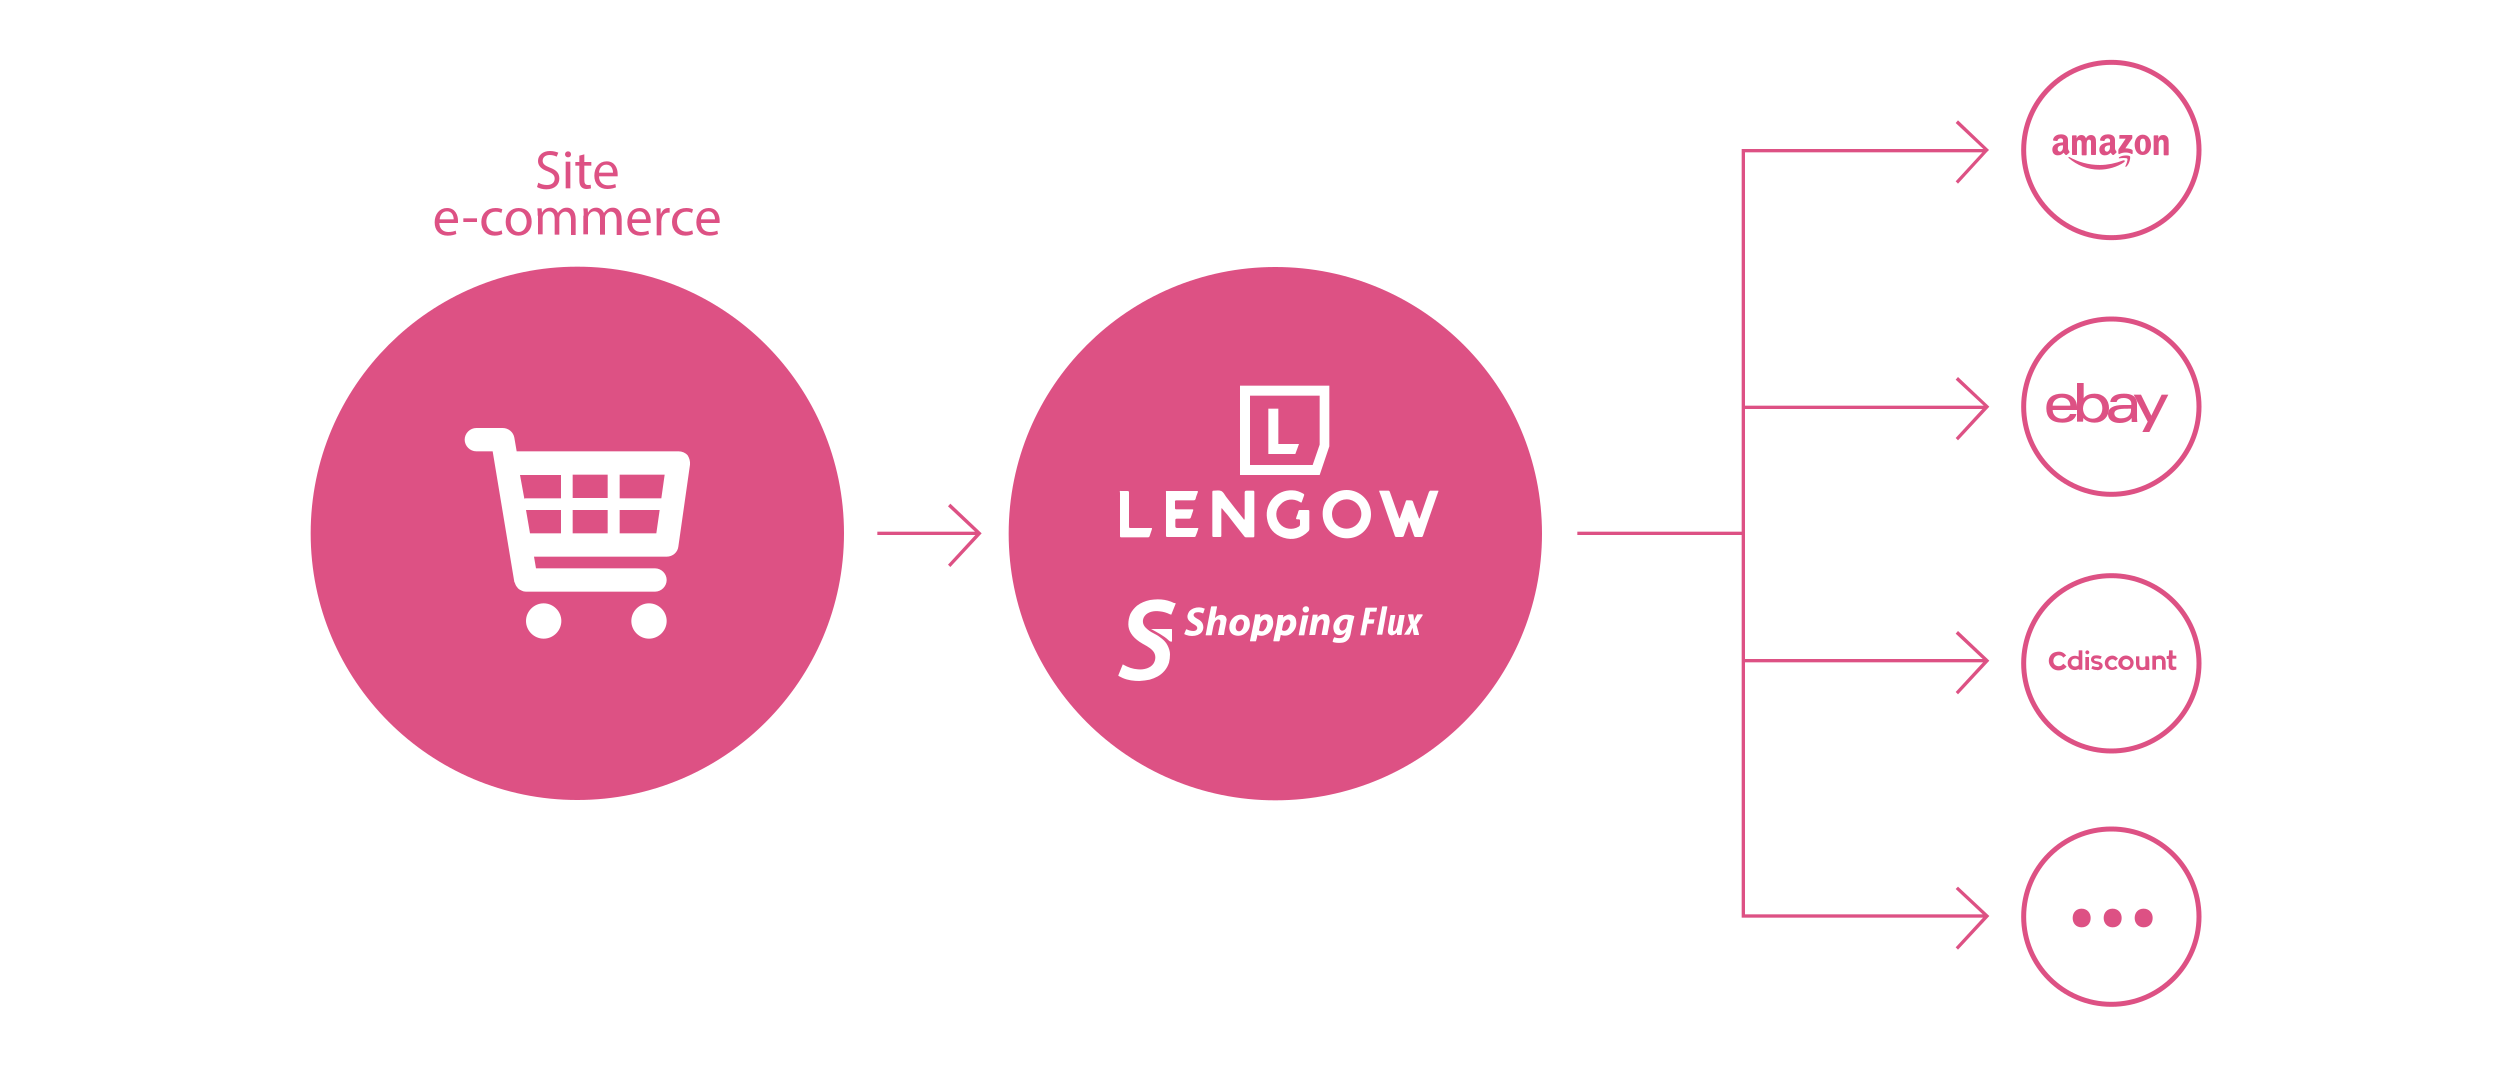 <?xml version="1.0" encoding="utf-8"?>
<!-- Generator: Adobe Illustrator 22.0.1, SVG Export Plug-In . SVG Version: 6.00 Build 0)  -->
<svg version="1.1" id="Calque_3" xmlns="http://www.w3.org/2000/svg" xmlns:xlink="http://www.w3.org/1999/xlink" x="0px" y="0px"
	 viewBox="0 0 750 320" style="enable-background:new 0 0 750 320;" xml:space="preserve">
<style type="text/css">
	.st0{fill:none;stroke:#DD5184;stroke-width:1.5;stroke-miterlimit:10;}
	.st1{fill:#DD5184;}
</style>
<circle class="st0" cx="633.4" cy="45" r="26.3"/>
<circle class="st0" cx="633.4" cy="122" r="26.3"/>
<circle class="st0" cx="633.4" cy="199" r="26.3"/>
<circle class="st0" cx="633.4" cy="275" r="26.3"/>
<polygon class="st1" points="285.1,151.1 284.4,151.9 292.5,159.5 263.2,159.5 263.2,160.5 292.6,160.5 284.4,169.4 285.1,170.1 
	294.5,160 "/>
<polygon class="st1" points="586.7,266.7 594.8,274.3 523.5,274.3 523.5,198.7 594.9,198.7 586.7,207.6 587.4,208.3 596.8,198.2 
	587.4,189.3 586.7,190.1 594.8,197.7 523.5,197.7 523.5,122.7 594.7,122.7 586.7,131.4 587.4,132.1 596.8,122 587.4,113.1 
	586.7,113.9 595.1,121.7 523.5,121.7 523.5,45.7 594.7,45.7 586.7,54.4 587.4,55.1 596,45.7 596,45.7 596,45.7 596.7,45 587.4,36.1 
	586.7,36.9 595,44.7 522.5,44.7 522.5,45.2 522.5,45.2 522.5,159.5 473.2,159.5 473.2,160.5 522.5,160.5 522.5,274.8 522.5,274.8 
	522.5,275.3 594.9,275.3 586.7,284.2 587.4,284.9 596.8,274.8 587.4,266 "/>
<path id="path8" class="st1" d="M637.3,48.6c-2,1.5-5,2.3-7.5,2.3c-3.5,0-6.7-1.3-9.2-3.5
	c-0.2-0.2,0-0.4,0.2-0.3c2.6,1.5,5.8,2.4,9.2,2.4c2.2,0,4.7-0.5,7-1.4C637.4,48,637.6,48.3,637.3,48.6"/>
<path id="path10" class="st1" d="M638.2,47.6c-0.3-0.3-1.7-0.2-2.4-0.1c-0.2,0-0.2-0.1-0.1-0.3
	c1.2-0.8,3.1-0.6,3.3-0.3c0.2,0.3-0.1,2.2-1.1,3.1c-0.2,0.1-0.3,0.1-0.3-0.1C637.9,49.3,638.4,48,638.2,47.6"/>
<path id="path12" class="st1" d="M635.8,41.5v-0.8c0-0.1,0.1-0.2,0.2-0.2h3.5
	c0.1,0,0.2,0.1,0.2,0.2v0.7c0,0.1-0.1,0.3-0.3,0.5l-1.8,2.6c0.7,0,1.4,0.1,2,0.4c0.1,0.1,0.2,0.2,0.2,0.3v0.8c0,0.1-0.1,0.3-0.3,0.2
	c-1.1-0.6-2.5-0.6-3.7,0c-0.1,0.1-0.3-0.1-0.3-0.2v-0.8c0-0.1,0-0.3,0.1-0.5l2.1-3.1H636C635.9,41.7,635.8,41.6,635.8,41.5"/>
<path id="path14" class="st1" d="M622.9,46.5h-1.1c-0.1,0-0.2-0.1-0.2-0.2v-5.5
	c0-0.1,0.1-0.2,0.2-0.2h1c0.1,0,0.2,0.1,0.2,0.2v0.7h0c0.3-0.7,0.8-1,1.4-1c0.7,0,1.1,0.3,1.4,1c0.3-0.7,0.9-1,1.5-1
	c0.5,0,0.9,0.2,1.2,0.6c0.3,0.5,0.3,1.1,0.3,1.7l0,3.5c0,0.1-0.1,0.2-0.2,0.2h-1.1c-0.1,0-0.2-0.1-0.2-0.2v-2.9c0-0.2,0-0.8,0-1
	c-0.1-0.4-0.3-0.5-0.6-0.5c-0.3,0-0.5,0.2-0.6,0.5c-0.1,0.3-0.1,0.7-0.1,1.1v2.9c0,0.1-0.1,0.2-0.2,0.2h-1.1c-0.1,0-0.2-0.1-0.2-0.2
	l0-2.9c0-0.6,0.1-1.5-0.7-1.5c-0.8,0-0.7,0.9-0.7,1.5v2.9C623.1,46.4,623,46.5,622.9,46.5"/>
<path id="path16" class="st1" d="M642.8,40.4c1.6,0,2.5,1.4,2.5,3.1c0,1.7-1,3-2.5,3
	c-1.6,0-2.4-1.4-2.4-3.1C640.4,41.8,641.3,40.4,642.8,40.4 M642.8,41.6c-0.8,0-0.8,1.1-0.8,1.8c0,0.7,0,2.1,0.8,2.1
	c0.8,0,0.9-1.2,0.9-1.9c0-0.5,0-1-0.2-1.5C643.4,41.7,643.2,41.6,642.8,41.6"/>
<path id="path18" class="st1" d="M647.4,46.5h-1.1c-0.1,0-0.2-0.1-0.2-0.2l0-5.5
	c0-0.1,0.1-0.2,0.2-0.2h1c0.1,0,0.2,0.1,0.2,0.2v0.8h0c0.3-0.8,0.7-1.1,1.5-1.1c0.5,0,1,0.2,1.3,0.7c0.3,0.4,0.3,1.2,0.3,1.7v3.5
	c0,0.1-0.1,0.2-0.2,0.2h-1.1c-0.1,0-0.2-0.1-0.2-0.2v-3c0-0.6,0.1-1.5-0.7-1.5c-0.3,0-0.5,0.2-0.6,0.4c-0.2,0.3-0.2,0.7-0.2,1v3
	C647.6,46.4,647.5,46.5,647.4,46.5"/>
<polygon class="st1" points="634.1,46.4 634.1,46.4 634.1,46.4 "/>
<path class="st1" d="M634.9,45.4c-0.2-0.3-0.4-0.5-0.4-1v-1.7c0-0.7,0.1-1.4-0.5-1.9c-0.4-0.4-1.1-0.5-1.6-0.5c-1,0-2.2,0.4-2.4,1.7
	c0,0.1,0.1,0.2,0.2,0.2l1,0.1c0.1,0,0.2-0.1,0.2-0.2c0.1-0.4,0.5-0.6,0.9-0.6c0.2,0,0.5,0.1,0.6,0.3c0.2,0.2,0.1,0.5,0.1,0.8v0.1
	c-0.6,0.1-1.4,0.1-2,0.4c-0.7,0.3-1.2,0.9-1.2,1.8c0,1.1,0.7,1.7,1.6,1.7c0.8,0,1.2-0.2,1.8-0.8c0.2,0.3,0.3,0.4,0.6,0.7
	c0.1,0,0.2,0,0.3,0v0l0,0v0l0,0c0.2-0.2,0.6-0.5,0.8-0.7C635,45.7,635,45.5,634.9,45.4z M632.8,45c-0.2,0.3-0.4,0.5-0.7,0.5
	c-0.4,0-0.7-0.3-0.7-0.8c0-0.9,0.8-1.1,1.6-1.1v0.2C633,44.2,633,44.6,632.8,45z"/>
<path class="st1" d="M620.8,45.4c-0.2-0.3-0.4-0.5-0.4-1v-1.7c0-0.7,0.1-1.4-0.5-1.9c-0.4-0.4-1.1-0.5-1.6-0.5c-1,0-2.2,0.4-2.4,1.7
	c0,0.1,0.1,0.2,0.2,0.2l1,0.1c0.1,0,0.2-0.1,0.2-0.2c0.1-0.4,0.5-0.6,0.9-0.6c0.2,0,0.5,0.1,0.6,0.3c0.2,0.2,0.1,0.5,0.1,0.8v0.1
	c-0.6,0.1-1.4,0.1-2,0.4c-0.7,0.3-1.2,0.9-1.2,1.8c0,1.1,0.7,1.7,1.6,1.7c0.8,0,1.2-0.2,1.8-0.8c0.2,0.3,0.3,0.4,0.6,0.7
	c0.1,0,0.2,0,0.3,0l0,0c0.2-0.2,0.6-0.5,0.8-0.7C620.9,45.7,620.9,45.5,620.8,45.4z M618.7,45c-0.2,0.3-0.4,0.5-0.7,0.5
	c-0.4,0-0.7-0.3-0.7-0.8c0-0.9,0.8-1.1,1.6-1.1v0.2v0C618.9,44.2,618.9,44.6,618.7,45z"/>
<path id="e" class="st1" d="M618.6,118.1c-2.6,0-4.7,1.1-4.7,4.4c0,2.6,1.4,4.3,4.8,4.3c4,0,4.2-2.6,4.2-2.6H621
	c0,0-0.4,1.4-2.4,1.4c-1.6,0-2.8-1.1-2.8-2.6h7.3v-1C623.1,120.4,622.1,118.1,618.6,118.1L618.6,118.1z M618.5,119.3
	c1.5,0,2.6,0.9,2.6,2.4h-5.3C615.8,120.2,617.2,119.3,618.5,119.3z"/>
<path id="b" class="st1" d="M623.1,114.9v10.2c0,0.6,0,1.4,0,1.4h1.8c0,0,0.1-0.6,0.1-1.1c0,0,0.9,1.4,3.4,1.4
	c2.6,0,4.3-1.8,4.3-4.4c0-2.4-1.6-4.3-4.3-4.3c-2.6,0-3.3,1.4-3.3,1.4v-4.6H623.1z M627.8,119.4c1.8,0,2.9,1.3,2.9,3.1
	c0,1.9-1.3,3.1-2.9,3.1c-1.9,0-2.9-1.5-2.9-3.1C625,120.9,625.9,119.4,627.8,119.4z"/>
<path id="a" class="st1" d="M637.2,118.1c-3.9,0-4.1,2.1-4.1,2.5h1.9c0,0,0.1-1.2,2.1-1.2c1.3,0,2.3,0.6,2.3,1.7v0.4H637
	c-3,0-4.6,0.9-4.6,2.7c0,1.8,1.5,2.7,3.5,2.7c2.7,0,3.6-1.5,3.6-1.5c0,0.6,0,1.2,0,1.2h1.7c0,0-0.1-0.7-0.1-1.2v-4
	C641.2,118.6,639.1,118.1,637.2,118.1L637.2,118.1z M639.3,122.6v0.5c0,0.7-0.4,2.4-3,2.4c-1.4,0-2-0.7-2-1.5
	C634.4,122.6,636.4,122.6,639.3,122.6L639.3,122.6z"/>
<path id="y" class="st1" d="M640.1,118.4h2.2l3.1,6.3l3.1-6.3h2l-5.7,11.2h-2.1l1.6-3.1L640.1,118.4z"/>
<path class="st1" d="M619,197.3c-0.2-0.3-0.4-0.5-0.7-0.6c-1-0.4-2.3,0.2-2.3,1.6c0,0.7,0.4,1.3,1.1,1.5c0.7,0.2,1.4,0,1.8-0.6
	c0.1-0.1,0.1-0.1,0.2,0c0.3,0.2,0.5,0.5,0.8,0.7c0.1,0.1,0.1,0.1,0,0.2c-0.5,0.6-1.1,0.9-1.9,1c-0.9,0.1-1.7-0.1-2.4-0.7
	c-0.8-0.8-1.1-1.7-0.9-2.8c0.3-1.1,1-1.8,2.1-2c1.2-0.3,2.2,0,3,1c0.1,0.1,0.1,0.1,0,0.1C619.6,196.8,619.3,197.1,619,197.3z"/>
<path class="st1" d="M644.8,198.9c0,0.7,0,1.3,0,2c0,0.1,0,0.1-0.1,0.1c-0.3,0-0.6,0-0.9,0c-0.1,0-0.1,0-0.1-0.1
	c0-0.1,0-0.1-0.1-0.1c-0.7,0.3-1.3,0.3-2,0.1c-0.4-0.2-0.6-0.6-0.7-1c0-0.2-0.1-0.4-0.1-0.6c0-0.8,0-1.5,0-2.3c0-0.1,0-0.1,0.1-0.1
	c0.3,0,0.6,0,0.8,0c0.1,0,0.1,0,0.1,0.1c0,0.7,0,1.4,0,2.1c0,0.2,0,0.4,0.1,0.6c0.1,0.3,0.4,0.4,0.7,0.5c0.3,0,0.7-0.1,0.9-0.3
	c0.1,0,0.1-0.1,0.1-0.2c0-0.9,0-1.8,0-2.7c0-0.1,0-0.1,0.1-0.1c0.3,0,0.5,0,0.8,0c0.1,0,0.1,0,0.1,0.1
	C644.8,197.6,644.8,198.2,644.8,198.9z"/>
<path class="st1" d="M646.7,197c0.2-0.1,0.5-0.2,0.7-0.3c0.4-0.1,0.9-0.1,1.3,0.1c0.5,0.2,0.8,0.6,0.9,1.2c0,0.2,0.1,0.4,0.1,0.6
	c0,0.7,0,1.5,0,2.2c0,0.1,0,0.1-0.1,0.1c-0.3,0-0.6,0-0.9,0c-0.1,0-0.1,0-0.1-0.1c0-0.7,0-1.5,0-2.2c0-0.1,0-0.2,0-0.3
	c-0.1-0.4-0.3-0.6-0.7-0.6c-0.4,0-0.7,0-1,0.2c-0.1,0-0.1,0.1-0.1,0.2c0,0.9,0,1.8,0,2.7c0,0.1,0,0.1-0.1,0.1c-0.3,0-0.6,0-0.9,0
	c-0.1,0-0.1,0-0.1-0.1c0-1.3,0-2.7,0-4c0-0.1,0-0.1,0.1-0.1c0.3,0,0.6,0,0.9,0c0.1,0,0.1,0,0.1,0.1C646.7,196.9,646.7,197,646.7,197
	z"/>
<path class="st1" d="M629.1,201c-0.6,0-1.1-0.1-1.6-0.4c-0.1,0-0.1-0.1-0.1-0.1c0.1-0.2,0.2-0.4,0.3-0.6c0-0.1,0.1-0.1,0.1-0.1
	c0.5,0.2,0.9,0.3,1.5,0.3c0.1,0,0.2,0,0.3-0.1c0.1-0.1,0.2-0.2,0.2-0.3c0-0.2-0.1-0.2-0.2-0.3c-0.3-0.1-0.5-0.2-0.8-0.2
	c-0.3-0.1-0.5-0.1-0.8-0.3c-0.4-0.2-0.7-0.5-0.7-1c0-0.5,0.2-0.8,0.6-1.1c0.4-0.2,0.8-0.2,1.2-0.2c0.4,0,0.9,0.1,1.3,0.3
	c0.1,0,0.1,0.1,0.1,0.1c-0.1,0.2-0.2,0.4-0.3,0.6c0,0.1-0.1,0.1-0.1,0.1c-0.4-0.1-0.8-0.2-1.2-0.2c-0.2,0-0.3,0-0.5,0.1
	c-0.1,0.1-0.2,0.1-0.2,0.3c0,0.1,0.1,0.2,0.2,0.3c0.2,0.1,0.5,0.2,0.8,0.2c0.3,0.1,0.6,0.1,0.9,0.3c0.4,0.2,0.7,0.5,0.7,1
	c0,0.5-0.2,0.8-0.6,1.1c-0.3,0.2-0.7,0.2-1,0.3C629.2,201,629.2,201,629.1,201z"/>
<path class="st1" d="M650.7,195.9c0-0.2,0-0.5,0-0.7c0-0.1,0-0.1,0.1-0.1c0.3,0,0.6,0,0.9,0c0.1,0,0.1,0,0.1,0.1c0,0.4,0,0.8,0,1.3
	c0,0.2,0,0.2,0.2,0.2c0.3,0,0.5,0,0.8,0c0.1,0,0.1,0,0.1,0.1c0,0.2,0,0.5,0,0.7c0,0.1,0,0.1-0.1,0.1c-0.3,0-0.6,0-1,0
	c-0.1,0-0.1,0-0.1,0.1c0,0.6,0,1.1,0,1.7c0,0,0,0.1,0,0.1c0.1,0.5,0.3,0.5,0.7,0.5c0.1,0,0.2,0,0.4,0c0.1,0,0.1,0,0.1,0.1
	c0,0.2,0,0.4,0,0.7c0,0,0,0.1-0.1,0.1c-0.4,0.1-0.9,0.2-1.3,0.1c-0.5-0.1-0.8-0.5-0.9-1c0-0.2,0-0.4,0-0.5c0-0.6,0-1.1,0-1.7
	c0-0.1,0-0.1-0.1-0.1c-0.1,0-0.3,0-0.4,0c-0.1,0-0.1,0-0.1-0.1c0-0.2,0-0.5,0-0.7c0-0.1,0-0.1,0.1-0.1c0.1,0,0.3,0,0.4,0
	c0.1,0,0.1,0,0.1-0.1C650.7,196.4,650.7,196.2,650.7,195.9z"/>
<path class="st1" d="M633.6,201c-1,0-1.9-0.7-2.1-1.6c-0.3-1.1,0.4-2.3,1.5-2.6c0.9-0.3,1.7,0,2.3,0.7c0.1,0.1,0.1,0.1,0,0.2
	c-0.2,0.2-0.4,0.3-0.6,0.5c-0.1,0.1-0.1,0-0.1,0c-0.4-0.4-0.9-0.6-1.4-0.3c-0.5,0.2-0.8,0.7-0.7,1.3c0.1,0.5,0.5,0.9,1,1
	c0.4,0.1,0.8-0.1,1.1-0.4c0-0.1,0.1-0.1,0.1,0c0.2,0.2,0.4,0.3,0.5,0.5c0.1,0.1,0.1,0.1,0,0.2C634.8,200.8,634.2,201,633.6,201z"/>
<path class="st1" d="M625.6,199c0-0.6,0-1.2,0-1.8c0-0.1,0-0.1,0.1-0.1c0.3,0,0.6,0,0.9,0c0.1,0,0.1,0,0.1,0.1c0,1.2,0,2.5,0,3.7
	c0,0.1,0,0.1-0.1,0.1c-0.3,0-0.6,0-0.9,0c-0.1,0-0.1,0-0.1-0.1C625.6,200.2,625.6,199.6,625.6,199z"/>
<path class="st1" d="M626.2,195.1c0.3,0,0.6,0.3,0.6,0.6c0,0.3-0.3,0.6-0.6,0.6c-0.3,0-0.6-0.3-0.6-0.6
	C625.6,195.4,625.9,195.1,626.2,195.1z"/>
<path class="st1" d="M623.6,200.7c-1.1,0.6-2.2,0.3-2.8-0.4c-0.6-0.7-0.7-1.9-0.1-2.7c0.5-0.7,1.6-1.2,2.9-0.6c0-0.1,0-0.1,0-0.2
	c0-0.5,0-1,0-1.6c0-0.1,0-0.1,0.1-0.1c0.3,0,0.6,0,0.9,0c0.1,0,0.1,0,0.1,0.1c0,1.9,0,3.7,0,5.6c0,0.1,0,0.1-0.1,0.1
	c-0.3,0-0.6,0-0.9,0c-0.1,0-0.1,0-0.1-0.1C623.6,200.8,623.6,200.8,623.6,200.7z M623.6,198.1c0-0.1,0-0.1-0.1-0.2
	c-0.4-0.3-0.8-0.4-1.2-0.3c-0.5,0.1-0.8,0.4-0.9,0.9c-0.1,0.5,0,0.9,0.4,1.2c0.5,0.4,1.3,0.3,1.7-0.1c0,0,0.1-0.1,0.1-0.1
	c0-0.3,0-0.5,0-0.8C623.6,198.6,623.6,198.4,623.6,198.1z"/>
<path class="st1" d="M637.7,201c-0.7,0-1.3-0.3-1.8-0.9c-0.7-0.9-0.5-2.1,0.4-2.9c0.9-0.8,2.4-0.7,3.2,0.2c1,1,0.7,2.6-0.5,3.3
	C638.7,200.9,638.3,201,637.7,201z M637.9,197.7c-0.7,0-1.2,0.5-1.2,1.2c0,0.7,0.6,1.2,1.2,1.2c0.7,0,1.2-0.5,1.2-1.2
	C639.1,198.2,638.5,197.7,637.9,197.7z"/>
<g>
	<path class="st1" d="M621.8,275.4c0-1.7,1.1-2.8,2.7-2.8s2.7,1.2,2.7,2.8c0,1.6-1,2.8-2.7,2.8C622.8,278.2,621.8,277,621.8,275.4z"
		/>
	<path class="st1" d="M631.1,275.4c0-1.7,1.1-2.8,2.7-2.8s2.7,1.2,2.7,2.8c0,1.6-1,2.8-2.7,2.8C632.2,278.2,631.1,277,631.1,275.4z"
		/>
	<path class="st1" d="M640.4,275.4c0-1.7,1.1-2.8,2.7-2.8s2.7,1.2,2.7,2.8c0,1.6-1,2.8-2.7,2.8C641.5,278.2,640.4,277,640.4,275.4z"
		/>
</g>
<g>
	<path class="st1" d="M161.5,54.8c0.6,0.4,1.6,0.7,2.6,0.7c1.5,0,2.3-0.8,2.3-1.9c0-1-0.6-1.6-2.1-2.2c-1.8-0.6-2.9-1.6-2.9-3.1
		c0-1.7,1.4-3,3.6-3c1.1,0,2,0.3,2.5,0.5L167,47c-0.4-0.2-1.1-0.5-2.1-0.5c-1.5,0-2.1,0.9-2.1,1.7c0,1,0.7,1.5,2.2,2.1
		c1.9,0.7,2.8,1.6,2.8,3.3c0,1.7-1.3,3.2-3.9,3.2c-1.1,0-2.2-0.3-2.8-0.7L161.5,54.8z"/>
	<path class="st1" d="M171.3,46.3c0,0.5-0.3,0.9-0.9,0.9c-0.5,0-0.9-0.4-0.9-0.9c0-0.5,0.4-0.9,0.9-0.9
		C171,45.4,171.3,45.8,171.3,46.3z M169.7,56.5v-8h1.4v8H169.7z"/>
	<path class="st1" d="M175.3,46.3v2.3h2.1v1.1h-2.1v4.3c0,1,0.3,1.5,1.1,1.5c0.4,0,0.7,0,0.8-0.1l0.1,1.1c-0.3,0.1-0.7,0.2-1.3,0.2
		c-0.7,0-1.2-0.2-1.6-0.6c-0.4-0.4-0.6-1.1-0.6-2.1v-4.3h-1.2v-1.1h1.2v-1.9L175.3,46.3z"/>
	<path class="st1" d="M179.7,52.8c0,2,1.3,2.8,2.7,2.8c1,0,1.7-0.2,2.2-0.4l0.2,1c-0.5,0.2-1.4,0.5-2.6,0.5c-2.5,0-3.9-1.6-3.9-4
		c0-2.4,1.4-4.3,3.7-4.3c2.6,0,3.3,2.3,3.3,3.8c0,0.3,0,0.5,0,0.7H179.7z M183.9,51.8c0-0.9-0.4-2.4-2-2.4c-1.5,0-2.1,1.3-2.2,2.4
		H183.9z"/>
	<path class="st1" d="M131.8,66.8c0,2,1.3,2.8,2.7,2.8c1,0,1.7-0.2,2.2-0.4l0.2,1c-0.5,0.2-1.4,0.5-2.6,0.5c-2.5,0-3.9-1.6-3.9-4
		c0-2.4,1.4-4.3,3.7-4.3c2.6,0,3.3,2.3,3.3,3.8c0,0.3,0,0.5,0,0.7H131.8z M136.1,65.8c0-0.9-0.4-2.4-2-2.4c-1.5,0-2.1,1.3-2.2,2.4
		H136.1z"/>
	<path class="st1" d="M143.1,65.5v1.1H139v-1.1H143.1z"/>
	<path class="st1" d="M150.7,70.2c-0.4,0.2-1.2,0.5-2.3,0.5c-2.4,0-4-1.6-4-4.1c0-2.5,1.7-4.2,4.3-4.2c0.9,0,1.6,0.2,2,0.4l-0.3,1.1
		c-0.3-0.2-0.9-0.4-1.7-0.4c-1.8,0-2.8,1.3-2.8,3c0,1.8,1.2,3,2.8,3c0.8,0,1.4-0.2,1.8-0.4L150.7,70.2z"/>
	<path class="st1" d="M159.5,66.5c0,2.9-2,4.2-4,4.2c-2.2,0-3.8-1.6-3.8-4.1c0-2.7,1.7-4.2,3.9-4.2C158,62.4,159.5,64,159.5,66.5z
		 M153.2,66.5c0,1.7,1,3.1,2.4,3.1c1.4,0,2.4-1.3,2.4-3.1c0-1.3-0.7-3.1-2.4-3.1C153.9,63.5,153.2,65,153.2,66.5z"/>
	<path class="st1" d="M161.3,64.7c0-0.8,0-1.5-0.1-2.2h1.3l0.1,1.3h0c0.4-0.8,1.2-1.5,2.5-1.5c1.1,0,1.9,0.7,2.3,1.6h0
		c0.2-0.4,0.6-0.8,0.9-1c0.5-0.4,1-0.6,1.8-0.6c1.1,0,2.6,0.7,2.6,3.5v4.7h-1.4V66c0-1.5-0.6-2.5-1.7-2.5c-0.8,0-1.5,0.6-1.7,1.3
		c-0.1,0.2-0.1,0.5-0.1,0.7v4.9h-1.4v-4.8c0-1.3-0.6-2.2-1.7-2.2c-0.9,0-1.6,0.7-1.8,1.4c-0.1,0.2-0.1,0.5-0.1,0.7v4.8h-1.4V64.7z"
		/>
	<path class="st1" d="M175.1,64.7c0-0.8,0-1.5-0.1-2.2h1.3l0.1,1.3h0c0.4-0.8,1.2-1.5,2.5-1.5c1.1,0,1.9,0.7,2.3,1.6h0
		c0.2-0.4,0.6-0.8,0.9-1c0.5-0.4,1-0.6,1.8-0.6c1.1,0,2.6,0.7,2.6,3.5v4.7H185V66c0-1.5-0.6-2.5-1.7-2.5c-0.8,0-1.5,0.6-1.7,1.3
		c-0.1,0.2-0.1,0.5-0.1,0.7v4.9H180v-4.8c0-1.3-0.6-2.2-1.7-2.2c-0.9,0-1.6,0.7-1.8,1.4c-0.1,0.2-0.1,0.5-0.1,0.7v4.8h-1.4V64.7z"/>
	<path class="st1" d="M189.6,66.8c0,2,1.3,2.8,2.7,2.8c1,0,1.7-0.2,2.2-0.4l0.2,1c-0.5,0.2-1.4,0.5-2.6,0.5c-2.5,0-3.9-1.6-3.9-4
		c0-2.4,1.4-4.3,3.7-4.3c2.6,0,3.3,2.3,3.3,3.8c0,0.3,0,0.5,0,0.7H189.6z M193.8,65.8c0-0.9-0.4-2.4-2-2.4c-1.5,0-2.1,1.3-2.2,2.4
		H193.8z"/>
	<path class="st1" d="M197,65c0-0.9,0-1.7-0.1-2.5h1.3l0,1.6h0.1c0.4-1.1,1.2-1.7,2.2-1.7c0.2,0,0.3,0,0.4,0v1.4c-0.1,0-0.3,0-0.5,0
		c-1,0-1.7,0.8-1.9,1.9c0,0.2-0.1,0.4-0.1,0.7v4.2H197V65z"/>
	<path class="st1" d="M207.9,70.2c-0.4,0.2-1.2,0.5-2.3,0.5c-2.4,0-4-1.6-4-4.1c0-2.5,1.7-4.2,4.3-4.2c0.9,0,1.6,0.2,2,0.4l-0.3,1.1
		c-0.3-0.2-0.9-0.4-1.7-0.4c-1.8,0-2.8,1.3-2.8,3c0,1.8,1.2,3,2.8,3c0.8,0,1.4-0.2,1.8-0.4L207.9,70.2z"/>
	<path class="st1" d="M210.3,66.8c0,2,1.3,2.8,2.7,2.8c1,0,1.7-0.2,2.2-0.4l0.2,1c-0.5,0.2-1.4,0.5-2.6,0.5c-2.5,0-3.9-1.6-3.9-4
		c0-2.4,1.4-4.3,3.7-4.3c2.6,0,3.3,2.3,3.3,3.8c0,0.3,0,0.5,0,0.7H210.3z M214.5,65.8c0-0.9-0.4-2.4-2-2.4c-1.5,0-2.1,1.3-2.2,2.4
		H214.5z"/>
</g>
<rect x="171.8" y="153" class="st1" width="10.5" height="7"/>
<path class="st1" d="M157.3,149.6c0.2-0.1,0.3-0.1,0.5-0.1h10.5v-7h-12.3L157.3,149.6z"/>
<polygon class="st1" points="159,160 168.3,160 168.3,153 157.8,153 "/>
<rect x="171.8" y="142.4" class="st1" width="10.5" height="7"/>
<polygon class="st1" points="185.9,160 196.9,160 197.9,153 185.9,153 "/>
<path class="st1" d="M173.2,80c-44.2,0-80,35.8-80,80s35.8,80,80,80c44.2,0,80-35.8,80-80S217.4,80,173.2,80z M163.1,191.6
	c-2.9,0-5.3-2.4-5.3-5.3s2.4-5.3,5.3-5.3s5.3,2.4,5.3,5.3S166,191.6,163.1,191.6z M194.7,191.6c-2.9,0-5.3-2.4-5.3-5.3
	s2.4-5.3,5.3-5.3s5.3,2.4,5.3,5.3S197.6,191.6,194.7,191.6z M207,139.4l-3.5,24.6c-0.2,1.7-1.7,3-3.5,3h-39.8l0.6,3.5h35.7
	c1.9,0,3.5,1.6,3.5,3.5c0,1.9-1.6,3.5-3.5,3.5c0,0-38.7,0-38.7,0c-0.5,0-0.9-0.1-1.3-0.3c-0.1-0.1-0.3-0.2-0.4-0.2
	c-0.2-0.1-0.5-0.3-0.7-0.5c-0.1-0.1-0.2-0.3-0.3-0.4c-0.2-0.2-0.3-0.4-0.4-0.6c-0.1-0.2-0.1-0.3-0.2-0.5c0-0.1-0.1-0.3-0.2-0.4
	l-6.5-39.2h-4.9c-1.9,0-3.5-1.6-3.5-3.5c0-1.9,1.6-3.5,3.5-3.5h7.9c1.7,0,3.2,1.2,3.5,2.9l0.7,4.1h48.6c1,0,2,0.4,2.7,1.2
	C206.8,137.4,207.1,138.4,207,139.4z"/>
<polygon class="st1" points="185.9,149.5 198.4,149.5 199.4,142.4 185.9,142.4 "/>
<path class="st1" d="M386.1,185.9c-0.2,0-0.4,0.1-0.5,0.3c-0.4,0.3-0.6,0.8-0.7,1.2c-0.1,0.5-0.2,1-0.3,1.5c0,0.1,0,0.2,0.1,0.2
	c0.4,0.3,1.1,0.2,1.5-0.2c0.6-0.6,0.8-1.3,0.9-2.2c0-0.1,0-0.2,0-0.2C387,186.1,386.6,185.7,386.1,185.9z"/>
<path class="st1" d="M379.2,185.9c-0.2,0-0.3,0.1-0.4,0.2c-0.4,0.3-0.6,0.7-0.7,1.1c-0.2,0.6-0.2,1.2-0.4,1.8c0,0.1,0,0.1,0.1,0.2
	c0.2,0.1,0.4,0.2,0.8,0.2c0.2,0,0.5-0.1,0.7-0.4c0.6-0.6,0.9-1.4,0.9-2.3C380,186.1,379.7,185.8,379.2,185.9z"/>
<path class="st1" d="M404.1,185.8c-0.6-0.2-1.1,0-1.5,0.4c-0.5,0.5-0.8,1.1-0.8,1.9c0,0.2,0,0.4,0.1,0.5c0.1,0.3,0.3,0.5,0.7,0.6
	c0.3,0,0.5-0.1,0.7-0.2c0.4-0.3,0.6-0.7,0.7-1.1c0.1-0.6,0.2-1.2,0.4-1.8C404.2,185.9,404.2,185.8,404.1,185.8z"/>
<path class="st1" d="M375,139.5h18.8l2.1-6.1v-14.7H375V139.5z M380.5,122.6h3v10.6h6.2l-1.1,3h-8.1V122.6z"/>
<path class="st1" d="M372.1,185.8c-0.4,0.1-0.7,0.3-0.9,0.7c-0.3,0.5-0.5,1.1-0.5,1.7c0,0.3,0.1,0.6,0.3,0.9c0.4,0.4,1,0.4,1.4,0
	c0.6-0.6,0.7-1.3,0.8-2.1c0-0.2,0-0.4-0.1-0.6C372.9,185.9,372.5,185.7,372.1,185.8z"/>
<path class="st1" d="M382.6,80.1c-44.2,0-80,35.8-80,80s35.8,80,80,80s80-35.8,80-80S426.8,80.1,382.6,80.1z M404,147
	c4,0,7.3,3.2,7.3,7.3c0,4-3.2,7.2-7.2,7.2c-4.1,0-7.3-3.2-7.3-7.3C396.7,150.2,399.9,147,404,147z M372,115.7h26.8v18.2l-2.9,8.6
	H372V115.7z M383.9,157.1c1.4,1.7,3.9,2,5.7,0.9c0.3-0.2,0.4-0.4,0.4-0.7c0-0.4,0-0.8,0-1.1c0-0.3-0.1-0.4-0.4-0.4
	c-0.9,0-0.9,0-0.6-0.9c0.2-0.5,0.4-1,0.5-1.5c0.1-0.3,0.2-0.4,0.5-0.4c0.8,0,1.6,0,2.4,0c0.3,0,0.4,0.1,0.4,0.4c0,0.9,0,1.8,0,2.7
	c0,0.9,0,1.7,0,2.6c0,0.3-0.1,0.5-0.3,0.7c-2.1,2.1-4.7,2.8-7.5,1.9c-2.8-0.9-4.5-2.9-4.9-5.8c-0.7-4.6,2.9-8.6,7.6-8.4
	c1.2,0,2.2,0.4,3.3,1c0.3,0.2,0.3,0.3,0.2,0.6c-0.2,0.6-0.4,1.1-0.6,1.7c-0.1,0.4-0.2,0.5-0.6,0.2c-2-1.2-4.4-0.9-5.8,0.7
	C382.5,152.9,382.5,155.3,383.9,157.1z M350.2,147.3c2.9,0,5.9,0,8.8,0c0.4,0,0.5,0.1,0.3,0.5c-0.2,0.6-0.5,1.2-0.6,1.8
	c-0.1,0.4-0.3,0.5-0.7,0.5c-1.7,0-3.3,0-5,0c-0.4,0-0.6,0.1-0.5,0.5c0,0.6,0,1.2,0,1.8c0,0.3,0.1,0.4,0.4,0.4c1.5,0,3.1,0,4.6,0
	c0.5,0,0.6,0,0.4,0.5c-0.2,0.6-0.4,1.2-0.6,1.8c-0.1,0.4-0.3,0.5-0.6,0.5c-1.2,0-2.4,0-3.6,0c-0.4,0-0.5,0.1-0.5,0.5
	c0,0.6,0,1.1,0,1.7c0,0.4,0.1,0.6,0.6,0.6c1.9,0,3.9,0,5.8,0c0.6,0,0.6,0,0.4,0.5c-0.2,0.6-0.4,1.3-0.7,1.9
	c-0.1,0.3-0.2,0.3-0.5,0.3c-2.7,0-5.3,0-8,0c-0.4,0-0.4-0.2-0.4-0.5c0-2.2,0-4.3,0-6.5c0-2.1,0-4.3,0-6.4
	C349.7,147.4,349.8,147.2,350.2,147.3z M336.4,147.3c0.6,0,1.2,0,1.8,0c0.4,0,0.5,0.1,0.5,0.5c0,3.3,0,6.7,0,10c0,0.6,0,0.6,0.7,0.6
	c1.9,0,3.8,0,5.7,0c0.6,0,0.6,0,0.4,0.6c-0.2,0.6-0.4,1.2-0.6,1.8c-0.1,0.3-0.2,0.4-0.6,0.4c-2.6,0-5.2,0-7.9,0
	c-0.4,0-0.4-0.1-0.4-0.5c0-2.2,0-4.3,0-6.5c0-2.1,0-4.3,0-6.4C335.8,147.3,336,147.2,336.4,147.3z M351.6,192.3c0,0.1,0,0.2-0.2,0.2
	c-0.3,0-0.5-0.1-0.7-0.3c-0.8-0.8-1.7-1.4-2.7-2c-0.9-0.5-1.7-1-2.5-1.4c-0.1,0-0.1-0.1-0.2-0.1c0,0,0,0,0,0c0,0,0.1,0,0.1,0
	c2,0,4,0,6,0c0.1,0,0.2,0,0.2,0.2C351.6,190,351.6,191.2,351.6,192.3z M352.7,181.1c-0.4,1-0.8,2-1.2,3c-0.1,0.4-0.1,0.3-0.5,0.2
	c-1-0.5-2-0.8-3.1-0.9c-0.8-0.1-1.6-0.1-2.4,0.1c-0.8,0.2-1.6,0.6-2.1,1.3c-0.8,1.1-0.7,2.5,0.3,3.5c0.7,0.7,1.4,1.2,2.2,1.6
	c0.7,0.4,1.4,0.7,2,1.2c1,0.7,1.9,1.5,2.4,2.6c0.4,0.8,0.7,1.7,0.7,2.6c0,0.9-0.1,1.7-0.3,2.5c-0.3,0.9-0.7,1.7-1.4,2.5
	c-1.2,1.4-2.7,2.1-4.4,2.6c-0.9,0.2-1.9,0.3-3.1,0.4c-1.6,0-3.4-0.2-5-0.9c-0.4-0.2-0.8-0.4-1.2-0.6c-0.1-0.1-0.1-0.1-0.1-0.2
	c0.4-1.1,0.9-2.1,1.3-3.2c0-0.1,0.1-0.1,0.2,0c1.4,0.8,2.8,1.3,4.4,1.4c0.9,0.1,1.8,0,2.7-0.3c0.8-0.3,1.5-0.7,2-1.5
	c0.6-1,0.8-2.5-0.2-3.7c-0.5-0.6-1.2-1.1-1.9-1.5c-0.7-0.4-1.5-0.8-2.2-1.3c-1-0.7-1.9-1.5-2.5-2.5c-0.5-0.8-0.8-1.7-0.8-2.7
	c0-1.1,0.2-2.1,0.6-3.1c0.5-1,1.2-1.8,2-2.5c1.2-0.9,2.5-1.4,3.9-1.7c0.8-0.1,1.6-0.2,2.3-0.2c1.4,0,2.7,0.2,4,0.7
	c0.3,0.1,0.6,0.3,0.9,0.4C352.7,180.9,352.7,181,352.7,181.1z M361.4,182.7c-0.1,0.4-0.3,0.8-0.4,1.2c0,0.1-0.1,0.1-0.2,0.1
	c-0.6-0.3-1.2-0.4-1.8-0.3c-0.2,0-0.5,0.1-0.7,0.3c-0.3,0.3-0.3,0.7,0,1c0.3,0.3,0.6,0.5,1,0.7c0.4,0.2,0.7,0.4,1,0.7
	c0.5,0.5,0.7,1.1,0.7,1.9c-0.1,1.1-0.7,1.8-1.7,2.2c-0.5,0.2-1.1,0.3-1.7,0.3c-0.6,0-1.2-0.1-1.7-0.3c-0.2-0.1-0.3-0.1-0.5-0.2
	c-0.1,0-0.1-0.1-0.1-0.2c0.2-0.4,0.3-0.8,0.5-1.2c0-0.1,0.1-0.1,0.2-0.1c0.6,0.3,1.3,0.5,2,0.5c0.4,0,0.8-0.1,1-0.4
	c0.3-0.3,0.2-0.8-0.1-1.1c-0.3-0.3-0.6-0.4-0.9-0.6c-0.4-0.2-0.8-0.5-1.2-0.9c-0.7-0.7-0.7-1.6-0.3-2.4c0.3-0.7,0.9-1.1,1.6-1.4
	c1.1-0.4,2.2-0.4,3.3,0.1C361.5,182.5,361.5,182.5,361.4,182.7z M367.7,187.6c-0.2,0.9-0.4,1.8-0.5,2.8c0,0.1-0.1,0.1-0.2,0.1
	c-0.5,0-1,0-1.5,0c-0.1,0-0.2,0-0.1-0.2c0.2-1,0.4-2,0.6-3c0.1-0.3,0.1-0.5,0.1-0.8c0-0.3,0-0.5-0.3-0.6c-0.3-0.1-0.5-0.1-0.8,0.1
	c-0.3,0.2-0.6,0.5-0.7,0.9c-0.2,0.5-0.3,1-0.4,1.5c-0.1,0.7-0.3,1.4-0.4,2.1c0,0.1-0.1,0.1-0.2,0.1c-0.5,0-1,0-1.5,0
	c-0.1,0-0.1,0-0.1-0.1c0.3-1.6,0.6-3.2,0.9-4.8c0.2-1.2,0.5-2.4,0.7-3.6c0-0.1,0.1-0.2,0.2-0.2c0.5,0,0.9,0,1.4,0
	c0.2,0,0.2,0,0.2,0.2c-0.2,1-0.4,2.1-0.6,3.1c0,0,0,0.1,0,0.2c0.2-0.2,0.4-0.4,0.7-0.6c0.5-0.3,1-0.4,1.6-0.3
	c0.7,0.1,1.1,0.6,1.2,1.4C367.9,186.4,367.8,187,367.7,187.6z M366.5,152.4c-0.1,0.3-0.1,0.4-0.1,0.6c0,2.5,0,5,0,7.5
	c0,0.6,0,0.6-0.6,0.6c-0.6,0-1.1,0-1.7,0c-0.3,0-0.4-0.1-0.4-0.4c0-4.4,0-8.8,0-13.1c0-0.3,0.1-0.4,0.4-0.4c0,0,0,0,0,0
	c0.8,0,1.6-0.2,2.3,0.1c0.6,0.3,1,1.1,1.4,1.7c1.7,2.2,3.4,4.4,5.2,6.6c0.1,0.1,0.1,0.3,0.3,0.3c0.1-0.2,0.1-0.3,0.1-0.5
	c0-2.5,0-5.1,0-7.6c0-0.4,0.1-0.6,0.6-0.6c0.6,0,1.2,0,1.9,0c0.3,0,0.4,0.1,0.4,0.4c0,4.4,0,8.8,0,13.2c0,0.3-0.1,0.4-0.4,0.4
	c-0.7,0-1.4,0-2.1,0c-0.3,0-0.5-0.2-0.6-0.4c-1.7-2.1-3.3-4.2-5-6.4C367.6,153.8,367.1,153.1,366.5,152.4z M373.8,189.8
	c-0.5,0.5-1.2,0.8-1.9,0.9c-0.6,0.1-1.1,0-1.7-0.2c-0.9-0.4-1.3-1.1-1.4-2c0-0.1,0-0.3,0-0.4c0-1,0.4-2,1.1-2.7c0.7-0.7,1.5-1,2.4-1
	c0.5,0,1.1,0.1,1.5,0.4c0.7,0.4,1,1,1.1,1.8C375.1,187.8,374.8,188.9,373.8,189.8z M381.5,188.7c-0.4,0.8-0.9,1.4-1.7,1.7
	c-0.8,0.4-1.6,0.5-2.5,0.1c-0.1,0-0.1,0-0.1,0.1c-0.1,0.6-0.2,1.1-0.4,1.7c0,0.1-0.1,0.1-0.2,0.1c-0.5,0-1,0-1.5,0
	c-0.1,0-0.1,0-0.1-0.2c0.4-1.8,0.7-3.5,1.1-5.3c0.2-0.8,0.3-1.6,0.4-2.4c0-0.1,0.1-0.2,0.2-0.2c0.4,0,0.9,0,1.3,0
	c0.1,0,0.2,0,0.1,0.2c0,0.2-0.1,0.5-0.1,0.7c0.2-0.2,0.4-0.4,0.6-0.5c0.5-0.3,1-0.5,1.6-0.4c0.8,0.1,1.4,0.6,1.6,1.4
	C382.1,186.8,382,187.8,381.5,188.7z M387.6,189.8c-0.9,0.9-2,1.1-3.3,0.7c-0.1,0-0.1,0-0.1,0.1c-0.1,0.5-0.2,1-0.3,1.5
	c-0.1,0.3-0.1,0.3-0.4,0.3c-0.4,0-0.9,0-1.3,0c-0.2,0-0.2,0-0.2-0.2c0.2-0.8,0.3-1.7,0.5-2.5c0.3-1.3,0.6-2.6,0.7-3.9
	c0.1-0.4,0.1-0.8,0.2-1.2c0-0.1,0-0.1,0.1-0.1c0.5,0,0.9,0,1.4,0c0.1,0,0.1,0,0.1,0.1c0,0.2-0.1,0.5-0.1,0.7
	c0.2-0.3,0.5-0.5,0.8-0.6c0.7-0.4,1.4-0.5,2.1-0.1c0.6,0.3,0.9,0.8,1,1.4C389.1,187.5,388.7,188.8,387.6,189.8z M391.3,190.4
	c0,0.2-0.1,0.2-0.2,0.2c-0.2,0-0.5,0-0.7,0c0,0,0,0,0,0c-0.2,0-0.5,0-0.7,0c-0.1,0-0.1,0-0.1-0.1c0.2-0.9,0.3-1.8,0.5-2.6
	c0.2-1,0.4-2.1,0.6-3.1c0-0.1,0.1-0.2,0.2-0.2c0.5,0,1,0,1.5,0c0.1,0,0.2,0,0.1,0.2C392,186.6,391.6,188.5,391.3,190.4z
	 M391.3,183.7c-0.4-0.2-0.6-0.7-0.5-1.1c0.2-0.6,0.9-0.9,1.5-0.6c0.3,0.2,0.4,0.4,0.4,0.8C392.8,183.6,391.9,183.9,391.3,183.7z
	 M398.8,187.3c-0.2,1-0.4,2.1-0.6,3.1c0,0.1,0,0.1-0.1,0.1c-0.5,0-1,0-1.5,0c-0.1,0-0.2,0-0.1-0.2c0.2-1.1,0.4-2.2,0.6-3.3
	c0-0.2,0.1-0.5,0-0.7c-0.1-0.4-0.3-0.6-0.7-0.5c-0.4,0.1-0.7,0.4-0.9,0.7c-0.3,0.4-0.4,0.9-0.5,1.4c-0.1,0.8-0.3,1.6-0.4,2.4
	c0,0.1-0.1,0.2-0.2,0.2c-0.5,0-1,0-1.5,0c-0.2,0-0.2,0-0.1-0.2c0.1-0.8,0.3-1.6,0.4-2.4c0.2-1.1,0.4-2.2,0.6-3.3
	c0-0.2,0.1-0.2,0.2-0.2c0.4,0,0.8,0,1.2,0c0.1,0,0.2,0,0.1,0.1c0,0.3-0.1,0.5-0.1,0.8c0.2-0.2,0.3-0.4,0.5-0.5
	c0.6-0.5,1.3-0.7,2-0.5c0.7,0.1,1.1,0.6,1.1,1.3C399,186.3,398.9,186.8,398.8,187.3z M405.2,190.1c-0.1,0.6-0.3,1.2-0.7,1.7
	c-0.5,0.6-1.1,0.9-1.8,1c-0.8,0.1-1.7,0.1-2.5-0.1c-0.1,0-0.2-0.1-0.3-0.1c-0.1,0-0.1-0.1-0.1-0.2c0.1-0.4,0.2-0.8,0.4-1.1
	c0-0.1,0.1-0.1,0.2-0.1c0.6,0.2,1.2,0.3,1.9,0.2c0.6-0.1,1-0.5,1.2-1c0.1-0.2,0.2-0.5,0.2-0.8c-0.2,0.3-0.5,0.5-0.8,0.7
	c-1,0.5-2.5,0.3-2.8-1.3c-0.3-1.3,0.1-2.4,1-3.4c0.8-0.8,1.7-1.2,2.8-1.2c0.8,0,1.5,0.1,2.3,0.4c0.1,0,0.1,0.1,0.1,0.2
	C405.8,186.7,405.5,188.4,405.2,190.1z M412.8,183.5c-0.5,0-1.1,0-1.6,0c-0.1,0-0.2,0-0.2,0.2c-0.1,0.6-0.2,1.3-0.4,1.9
	c0,0.1,0,0.2,0.1,0.2c0.5,0,1,0,1.5,0c0.1,0,0.2,0,0.1,0.2c-0.1,0.3-0.1,0.7-0.2,1c0,0.1-0.1,0.1-0.2,0.1c-0.5,0-1,0-1.5,0
	c-0.1,0-0.2,0-0.2,0.2c-0.2,1.1-0.4,2.1-0.6,3.2c0,0.1,0,0.1-0.1,0.1c-0.4,0-0.9,0-1.3,0c-0.1,0-0.1-0.1-0.1-0.1
	c0.2-1.2,0.5-2.5,0.7-3.7c0.3-1.4,0.5-2.9,0.8-4.3c0-0.1,0.1-0.2,0.2-0.2c0.5,0,1,0,1.5,0c0.5,0,1,0,1.6,0c0.2,0,0.2,0,0.2,0.2
	c-0.1,0.3-0.1,0.7-0.2,1C413,183.5,412.9,183.5,412.8,183.5z M415.4,186.5c-0.2,1.3-0.5,2.5-0.7,3.8c0,0.1-0.1,0.2-0.2,0.1
	c-0.2,0-0.4,0-0.6,0c0,0,0,0,0,0c-0.2,0-0.4,0-0.7,0c-0.1,0-0.1,0-0.1-0.1c0.2-1.3,0.5-2.5,0.7-3.8c0.3-1.4,0.5-2.9,0.8-4.3
	c0.1-0.3,0-0.3,0.3-0.3c0.4,0,0.8,0,1.2,0c0.1,0,0.1,0,0.1,0.2C415.9,183.6,415.6,185.1,415.4,186.5z M420.5,190.3
	c0,0.1-0.1,0.2-0.2,0.2c-0.3,0-0.7,0-1,0c-0.2,0-0.2,0-0.2-0.2c0-0.2,0-0.4,0-0.6c-0.1,0.2-0.3,0.3-0.4,0.4
	c-0.4,0.3-0.8,0.5-1.3,0.5c-0.5-0.1-0.9-0.4-1-0.9c-0.1-0.5,0-1,0.1-1.5c0.2-1.2,0.4-2.3,0.6-3.5c0-0.1,0.1-0.2,0.2-0.2
	c0.4,0,0.8,0,1.2,0c0.1,0,0.1,0,0.1,0.1c-0.2,0.9-0.3,1.8-0.5,2.7c-0.1,0.5-0.2,0.9-0.2,1.4c0,0.1,0,0.2,0,0.4
	c0.1,0.2,0.2,0.3,0.4,0.2c0.3-0.1,0.4-0.3,0.5-0.5c0.2-0.3,0.3-0.7,0.4-1.1c0.2-1,0.4-2,0.6-3.1c0-0.1,0-0.1,0.2-0.1
	c0.4,0,0.9,0,1.3,0c0.1,0,0.1,0,0.1,0.1c-0.2,1.1-0.4,2.3-0.6,3.4C420.7,188.7,420.5,189.5,420.5,190.3z M426.8,184.6
	c-0.6,0.9-1.2,1.8-1.8,2.7c-0.1,0.1-0.1,0.2,0,0.3c0.2,0.9,0.5,1.8,0.7,2.7c0,0.1,0,0.2-0.1,0.2c-0.4,0-0.9,0-1.3,0
	c-0.1,0-0.2,0-0.2-0.2c-0.1-0.6-0.3-1.3-0.3-2c-0.2,0.4-0.4,0.8-0.5,1.2c-0.1,0.3-0.3,0.6-0.4,0.8c0,0.1-0.1,0.1-0.2,0.1
	c-0.5,0-1,0-1.4,0c0,0,0,0-0.1,0c0.1-0.2,0.3-0.4,0.4-0.6c0.5-0.8,1-1.5,1.5-2.3c0.1-0.1,0.1-0.2,0-0.3c-0.2-0.9-0.5-1.8-0.7-2.7
	c0-0.1,0-0.2,0.1-0.2c0.4,0,0.9,0,1.3,0c0.1,0,0.1,0,0.2,0.1c0.1,0.6,0.2,1.3,0.2,1.9c0,0,0,0,0,0c0.1-0.2,0.2-0.4,0.2-0.5
	c0.2-0.5,0.5-0.9,0.7-1.4c0-0.1,0.1-0.1,0.1-0.1c0.5,0,1,0,1.5,0C426.9,184.5,426.8,184.5,426.8,184.6z M431.4,147.7
	c-1,2.9-2,5.8-3,8.6c-0.5,1.5-1,2.9-1.5,4.4c-0.1,0.3-0.3,0.5-0.6,0.4c-0.5,0-1.1,0-1.6,0c-0.3,0-0.4-0.1-0.5-0.4
	c-0.5-1.3-0.9-2.7-1.4-4c0-0.1-0.1-0.1-0.1-0.3c-0.1,0.2-0.2,0.4-0.2,0.6c-0.4,1.2-0.9,2.4-1.3,3.6c-0.1,0.4-0.3,0.5-0.7,0.5
	c-0.5,0-1,0-1.5,0c-0.4,0-0.5-0.1-0.6-0.5c-1.3-3.8-2.7-7.7-4-11.5c-0.2-0.5-0.4-1.1-0.6-1.6c-0.1-0.2,0-0.4,0.2-0.3
	c0.8,0,1.7,0,2.5,0c0.3,0,0.4,0.2,0.5,0.5c0.9,2.4,1.7,4.9,2.6,7.3c0.1,0.2,0.1,0.4,0.3,0.6c0.6-1.6,1.1-3.2,1.7-4.8
	c0.3-0.9,0.1-0.7,1.1-0.7c1.1,0,1.1,0,1.4,1c0.5,1.4,1,2.8,1.5,4.1c0,0.1,0.1,0.2,0.2,0.4c0.2-0.2,0.2-0.4,0.3-0.6
	c0.8-2.4,1.7-4.8,2.5-7.2c0.2-0.5,0.4-0.7,0.9-0.6c0.7,0,1.3,0,2,0C431.5,147.2,431.6,147.4,431.4,147.7z"/>
<path class="st1" d="M404,158.6c2.4,0,4.4-2,4.4-4.4c0-2.4-2-4.4-4.4-4.4c-2.4,0-4.4,1.9-4.4,4.4C399.6,156.7,401.5,158.6,404,158.6
	z"/>
</svg>
